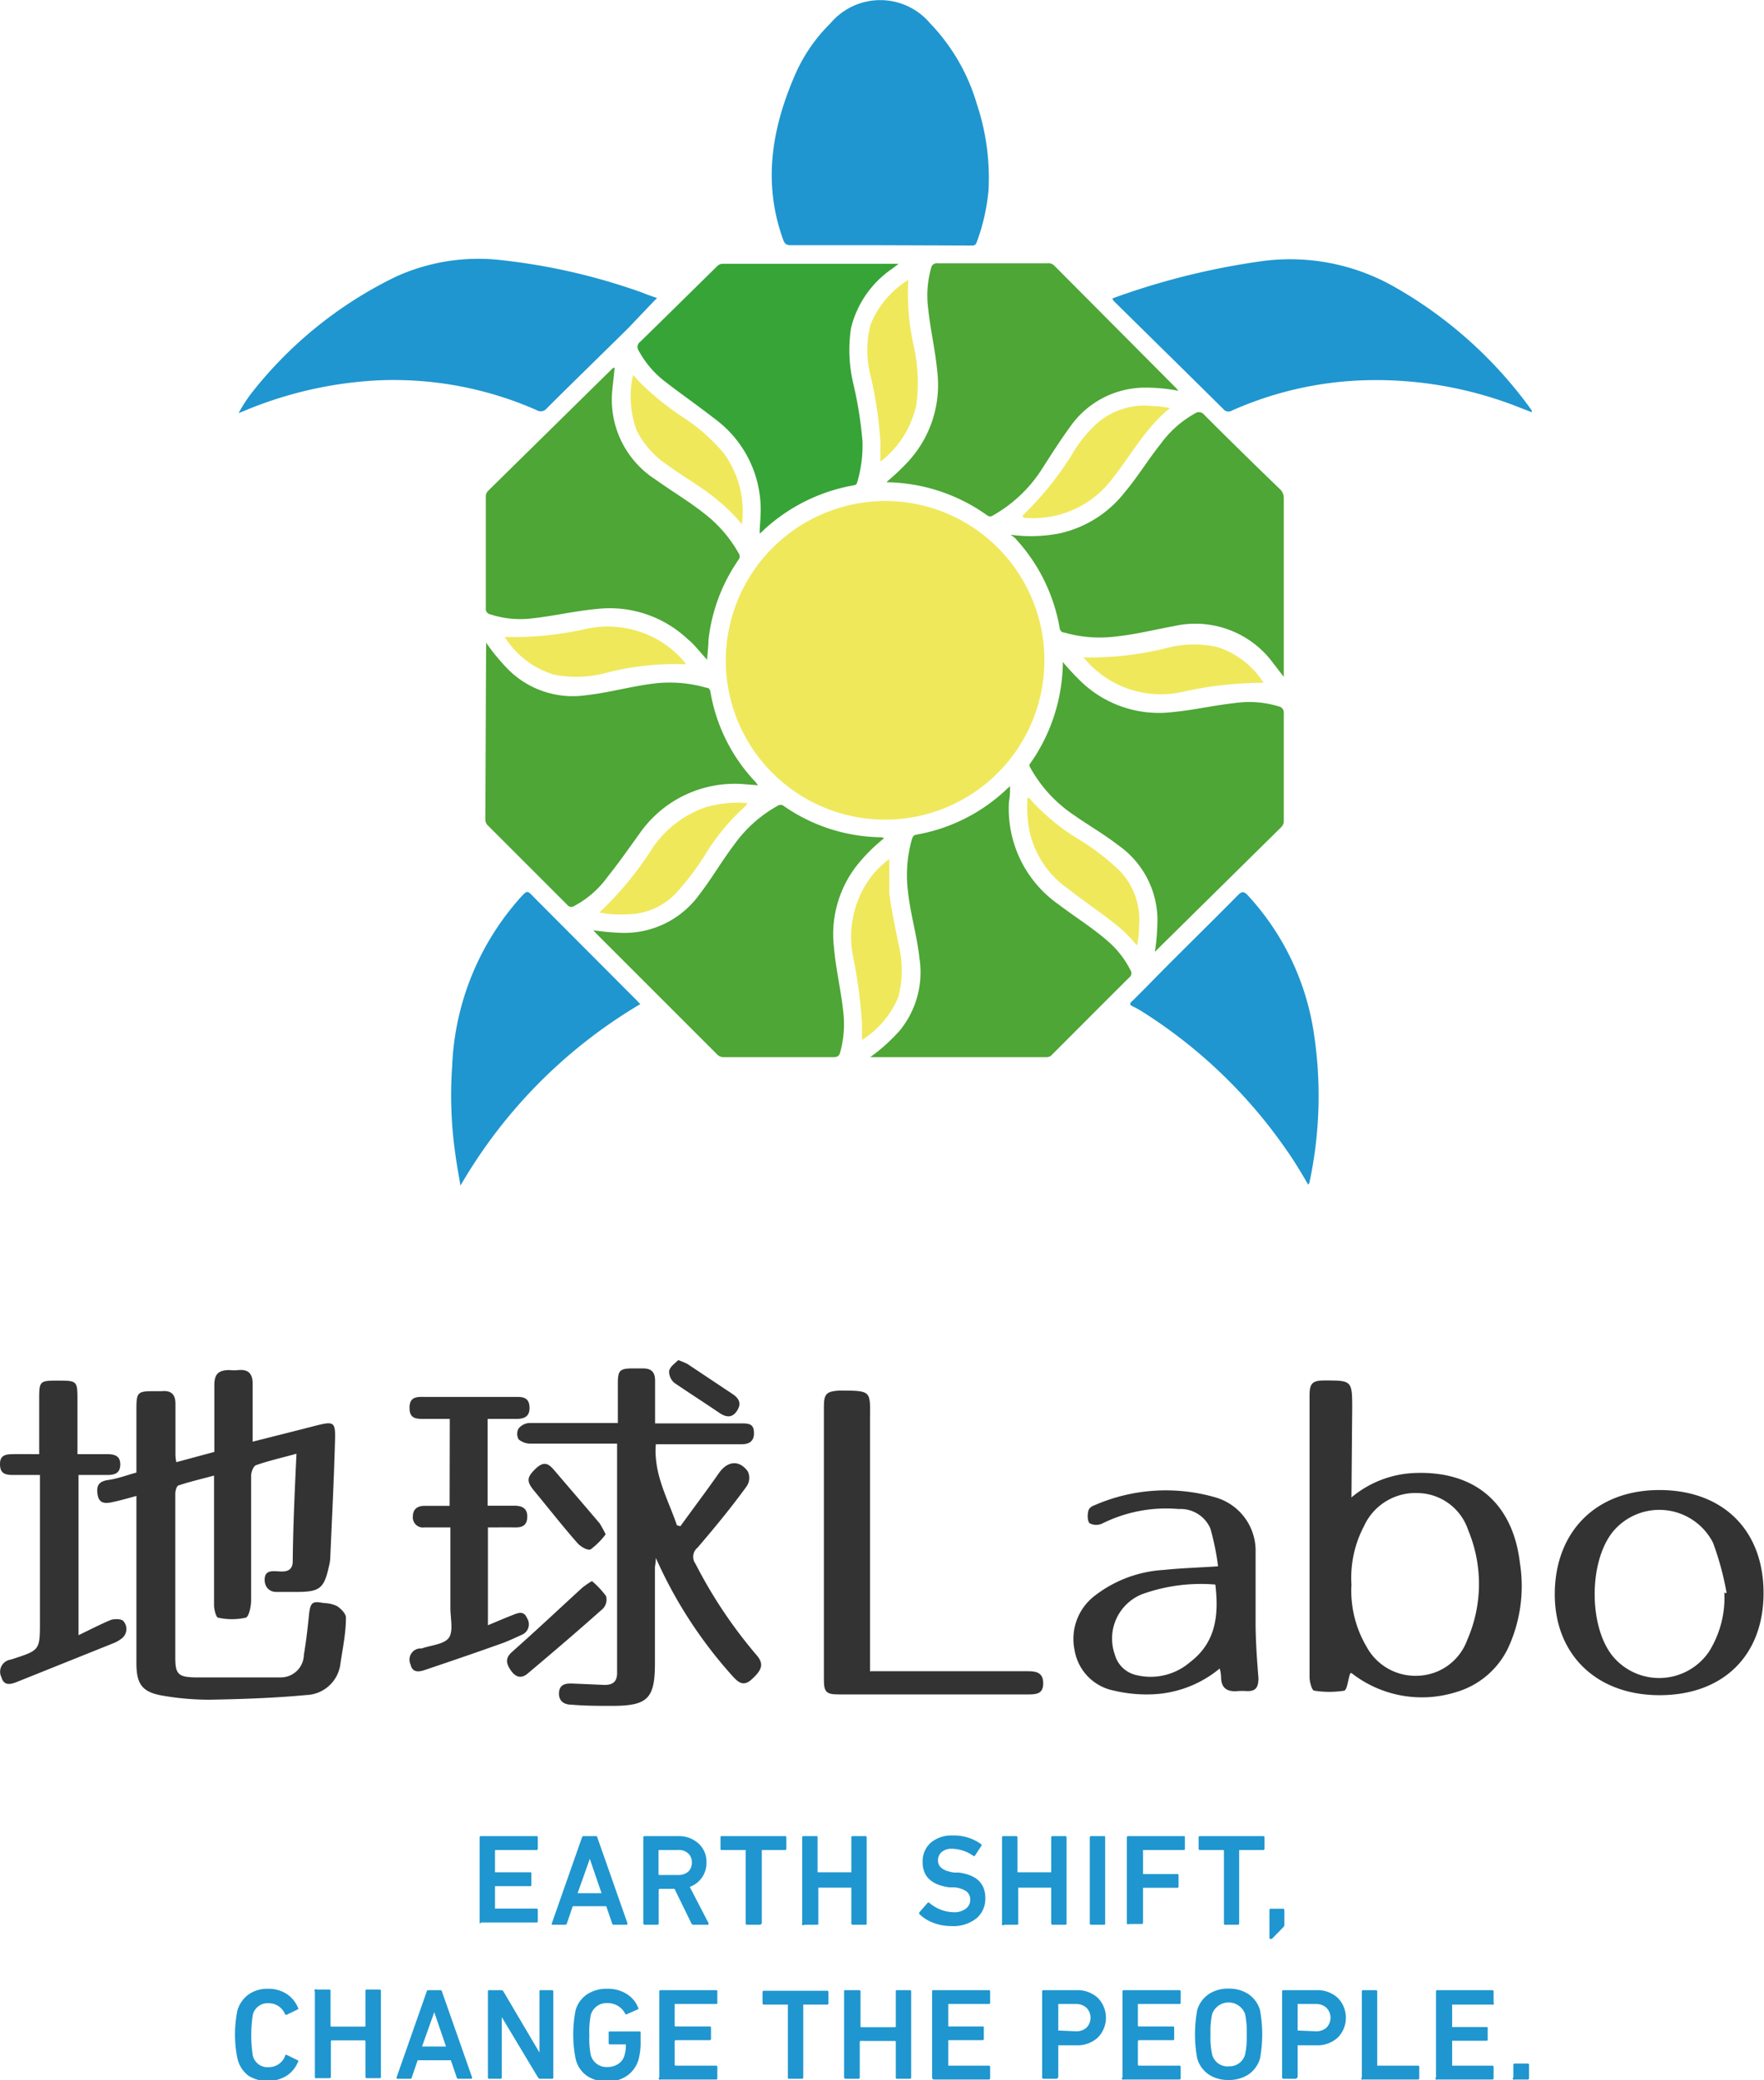 <svg xmlns="http://www.w3.org/2000/svg" viewBox="0 0 117.03 138.01"><defs><style>.cls-1{fill:#efe85b;}.cls-2{fill:#1f96cf;}.cls-3{fill:#4da635;}.cls-4{fill:#37a438;}.cls-5{fill:#333;}</style></defs><title>アセット 1</title><g id="&#x30EC;&#x30A4;&#x30E4;&#x30FC;_2" data-name="&#x30EC;&#x30A4;&#x30E4;&#x30FC; 2"><g id="&#x30EC;&#x30A4;&#x30E4;&#x30FC;_1-2" data-name="&#x30EC;&#x30A4;&#x30E4;&#x30FC; 1"><path class="cls-1" d="M58.75,33.24a10.57,10.57,0,1,1-10.6,10.47A10.61,10.61,0,0,1,58.75,33.24Z"></path><path class="cls-2" d="M58.4,16.27H52.46c-.29,0-.4-.09-.5-.36-1.37-3.78-.76-7.41.81-11A10.89,10.89,0,0,1,55.1,1.54a4.32,4.32,0,0,1,6.6,0,13,13,0,0,1,3.11,5.37,15.46,15.46,0,0,1,.77,5.73,13.29,13.29,0,0,1-.79,3.45c-.08.23-.25.2-.42.2Z"></path><path class="cls-3" d="M40.78,24.39c-.05.5-.11,1-.15,1.42a6.29,6.29,0,0,0,2.85,6c1.06.76,2.19,1.43,3.22,2.24A8.72,8.72,0,0,1,49,36.7a.35.35,0,0,1,0,.43,11.61,11.61,0,0,0-2,5.35c0,.41-.06.82-.09,1.29-.45-.48-.83-1-1.28-1.36a7.54,7.54,0,0,0-6.09-2c-1.43.13-2.83.47-4.26.62a6.42,6.42,0,0,1-2.75-.27.36.36,0,0,1-.3-.4q0-3.68,0-7.37a.54.54,0,0,1,.16-.43l8.27-8.14Z"></path><path class="cls-3" d="M67.05,35.48a10,10,0,0,0,3.24-.09,7.57,7.57,0,0,0,4.37-2.78c.84-1,1.53-2.15,2.36-3.18a7,7,0,0,1,2.26-2,.44.44,0,0,1,.61.09c1.65,1.65,3.31,3.28,5,4.91a.8.8,0,0,1,.28.65q0,5.72,0,11.41v.42l-.7-.91a6.41,6.41,0,0,0-6.63-2.45c-1.27.23-2.53.55-3.82.68a8.48,8.48,0,0,1-3.4-.26c-.17,0-.29-.11-.32-.31a11.63,11.63,0,0,0-3-6Z"></path><path class="cls-3" d="M76.62,63.15A14.84,14.84,0,0,0,76.79,61a6.08,6.08,0,0,0-2.6-4.92c-.94-.73-2-1.34-2.94-2a9.07,9.07,0,0,1-2.87-3.1c-.07-.13-.14-.22,0-.37a11.83,11.83,0,0,0,2.13-6.5s0-.09,0-.19a17.82,17.82,0,0,0,1.24,1.33,7.46,7.46,0,0,0,6,2c1.42-.13,2.81-.46,4.22-.61a6.64,6.64,0,0,1,2.87.23.41.41,0,0,1,.33.45q0,3.54,0,7.1a.58.58,0,0,1-.18.47L76.77,63A1.24,1.24,0,0,1,76.62,63.15Z"></path><path class="cls-3" d="M32.25,42.64a13.71,13.71,0,0,0,1.43,1.74,6.06,6.06,0,0,0,5.17,1.75c1.5-.16,3-.59,4.46-.77a8.7,8.7,0,0,1,3.55.27c.15,0,.24.09.27.26a11.45,11.45,0,0,0,3,6l.16.21-.78-.06a7.69,7.69,0,0,0-7.07,3.25c-.72,1-1.42,2-2.15,2.91a6.43,6.43,0,0,1-2.18,1.9.34.34,0,0,1-.48-.07l-5.24-5.24a.55.55,0,0,1-.19-.42Z"></path><path class="cls-3" d="M78.19,25.93a11.3,11.3,0,0,0-2.4-.21A6.07,6.07,0,0,0,71,28.31c-.73,1-1.35,2-2,3a9.23,9.23,0,0,1-3.11,2.88.32.32,0,0,1-.4,0A11.73,11.73,0,0,0,59,32l-.15,0s0,0,0-.05a15.73,15.73,0,0,0,1.33-1.25,7.5,7.5,0,0,0,2-6.06c-.13-1.43-.47-2.83-.61-4.25a6.65,6.65,0,0,1,.2-2.59.38.38,0,0,1,.44-.33h7.29a.52.52,0,0,1,.44.15L78,25.72Z"></path><path class="cls-3" d="M57.73,70.14a11.75,11.75,0,0,0,2-1.81A6.11,6.11,0,0,0,61,63.58c-.16-1.49-.6-2.93-.76-4.42a8.71,8.71,0,0,1,.26-3.48c.05-.15.09-.26.28-.3a11.61,11.61,0,0,0,6.07-3.08l.16-.14c0,.37,0,.66-.07,1A7.74,7.74,0,0,0,70.22,60c1.1.84,2.29,1.57,3.33,2.49A6.29,6.29,0,0,1,75,64.37a.35.35,0,0,1-.09.49c-1.7,1.69-3.4,3.4-5.1,5.1a.49.49,0,0,1-.36.18Z"></path><path class="cls-4" d="M50.4,35.39c0-.42.05-.84.06-1.26a7.47,7.47,0,0,0-3.05-6.35c-1.06-.83-2.16-1.59-3.23-2.42a6.42,6.42,0,0,1-1.81-2.1.42.42,0,0,1,.1-.58c1.7-1.66,3.39-3.33,5.09-5a.52.52,0,0,1,.39-.18H59.47l.15,0-.46.35a6.66,6.66,0,0,0-2.7,3.92,9.7,9.7,0,0,0,.15,3.68,26.1,26.1,0,0,1,.61,3.83A8.62,8.62,0,0,1,56.87,32a.25.25,0,0,1-.24.2,11.79,11.79,0,0,0-6.18,3.17S50.42,35.4,50.4,35.39Z"></path><path class="cls-3" d="M58.66,55.61a11.59,11.59,0,0,0-1.79,1.78,7.41,7.41,0,0,0-1.54,5.48c.12,1.42.46,2.81.61,4.22a7,7,0,0,1-.2,2.73c-.07.25-.19.32-.45.32-2.42,0-4.83,0-7.25,0a.6.6,0,0,1-.47-.19l-8-8-.21-.23a16.83,16.83,0,0,0,1.79.17,6.13,6.13,0,0,0,5.27-2.57c.82-1.06,1.48-2.22,2.29-3.28a8.73,8.73,0,0,1,2.87-2.57.34.34,0,0,1,.41,0,11.53,11.53,0,0,0,6.47,2.08Z"></path><path class="cls-2" d="M73.8,19.8a48.16,48.16,0,0,1,10.12-2.5,14,14,0,0,1,8.62,1.75,28.54,28.54,0,0,1,8.9,7.93l.18.25s0,.05,0,.12l-1.13-.44a25.81,25.81,0,0,0-10.25-1.67,23.38,23.38,0,0,0-8.51,2,.44.44,0,0,1-.58-.11c-2.42-2.4-4.86-4.79-7.29-7.19Z"></path><path class="cls-2" d="M43.59,19.77c-.65.67-1.27,1.33-1.91,2-1.8,1.78-3.62,3.54-5.41,5.33a.51.51,0,0,1-.67.11A23.52,23.52,0,0,0,25,25.24a26.37,26.37,0,0,0-8.75,2l-.42.17A9.46,9.46,0,0,1,16.75,26a27.26,27.26,0,0,1,9.51-7.64,13.21,13.21,0,0,1,6.62-1.14,40.85,40.85,0,0,1,9.69,2.18C42.91,19.54,43.25,19.66,43.59,19.77Z"></path><path class="cls-2" d="M30.55,78.66c-.13-.75-.25-1.41-.34-2.08A27.47,27.47,0,0,1,30,70.71a17.82,17.82,0,0,1,4.52-11.15c.46-.5.45-.51.93,0l6.8,6.82c.08.08.15.17.23.24A33.47,33.47,0,0,0,30.55,78.66Z"></path><path class="cls-2" d="M86.79,78.6c-.46-.79-.92-1.57-1.44-2.3a33.12,33.12,0,0,0-9.55-9.17,6.61,6.61,0,0,0-.63-.35c-.21-.1-.26-.18-.06-.36s.57-.57.86-.85c2-2.06,4.12-4.11,6.16-6.18.26-.26.39-.26.64,0a17.19,17.19,0,0,1,4.34,8.81,27.5,27.5,0,0,1-.24,10.27S86.84,78.54,86.79,78.6Z"></path><path class="cls-1" d="M33.48,42.26a21.75,21.75,0,0,0,5.38-.53,6.73,6.73,0,0,1,5.38,1.1,6.58,6.58,0,0,1,1.29,1.24c-.05,0-.08,0-.11,0a18.32,18.32,0,0,0-5.16.56,7.61,7.61,0,0,1-3.55.12A5.9,5.9,0,0,1,33.48,42.26Z"></path><path class="cls-1" d="M49.22,34.79a10.58,10.58,0,0,0-1.57-1.57c-1-.86-2.24-1.54-3.33-2.34a6,6,0,0,1-2.09-2.34A6.56,6.56,0,0,1,42,24.88l.49.53a18.59,18.59,0,0,0,2.91,2.33A12.09,12.09,0,0,1,48,30.05,6.53,6.53,0,0,1,49.22,34.79Z"></path><path class="cls-1" d="M59,57c0,.78,0,1.5,0,2.23.13,1.14.39,2.25.6,3.37a7,7,0,0,1,0,3.54A6.16,6.16,0,0,1,57.19,69c0-.39,0-.72,0-1.06a33.78,33.78,0,0,0-.57-4.36,6.63,6.63,0,0,1,1.19-5.43A5.77,5.77,0,0,1,59,57Z"></path><path class="cls-1" d="M60.26,18.57A15.93,15.93,0,0,0,60.63,23a11.15,11.15,0,0,1,.17,3.82,6.47,6.47,0,0,1-2.39,3.81c0-.45,0-.87,0-1.28a26.09,26.09,0,0,0-.65-4.4,6.76,6.76,0,0,1,0-3.43A6.24,6.24,0,0,1,60.26,18.57Z"></path><path class="cls-1" d="M39.77,60.54a22.41,22.41,0,0,0,3.51-4.26,7,7,0,0,1,3.56-2.73,7.83,7.83,0,0,1,2.72-.27c0,.12-.05.15-.1.2a14.7,14.7,0,0,0-2.54,3,17.43,17.43,0,0,1-2.1,2.81,4.49,4.49,0,0,1-3.21,1.37A6.94,6.94,0,0,1,39.77,60.54Z"></path><path class="cls-1" d="M77.62,27.08c-1.63,1.31-2.57,3.1-3.8,4.65a6.55,6.55,0,0,1-5.76,2.63c-.07,0-.15,0-.2-.08a.36.36,0,0,1,0-.09,21,21,0,0,0,3.49-4.42,8.84,8.84,0,0,1,1.33-1.59,4.75,4.75,0,0,1,3.75-1.24A6.3,6.3,0,0,1,77.62,27.08Z"></path><path class="cls-1" d="M83.83,45.3a24.67,24.67,0,0,0-5.36.6,6.59,6.59,0,0,1-6.34-2l-.24-.28s0-.06.06,0a21.37,21.37,0,0,0,5.52-.64,7,7,0,0,1,3.29-.05A5.68,5.68,0,0,1,83.83,45.3Z"></path><path class="cls-1" d="M75.43,62.73a9.44,9.44,0,0,0-1.5-1.47c-1-.78-2.1-1.53-3.12-2.33a6.25,6.25,0,0,1-2.55-4,8.74,8.74,0,0,1-.09-2c.16,0,.19.11.25.18a14.57,14.57,0,0,0,2.89,2.42,15.76,15.76,0,0,1,3.06,2.33,4.71,4.71,0,0,1,1.2,3.57A6,6,0,0,1,75.43,62.73Z"></path><path class="cls-5" d="M19.67,96.45c-1,.28-1.87.47-2.68.76-.18.06-.33.46-.33.7,0,2.76,0,5.52,0,8.27,0,.41-.15,1.1-.36,1.15a4.3,4.3,0,0,1-1.82,0c-.14,0-.28-.54-.28-.83,0-2.54,0-5.07,0-7.6v-1c-.84.23-1.6.4-2.34.65-.13,0-.23.36-.23.55,0,3.62,0,7.25,0,10.88,0,1.08.19,1.29,1.31,1.31,1.88,0,3.77,0,5.65,0a1.53,1.53,0,0,0,1.57-1.5c.15-.88.25-1.76.34-2.65s.26-.91,1-.78a2.09,2.09,0,0,1,.86.2c.27.18.61.52.59.78,0,1-.21,2-.36,3a2.36,2.36,0,0,1-2.26,2.12c-2.12.2-4.25.27-6.38.31a18.13,18.13,0,0,1-3.11-.26c-1.4-.23-1.79-.75-1.79-2.17q0-5.11,0-10.21v-.88c-.54.15-1,.28-1.45.38s-1,.24-1.12-.44.13-.92.72-1,1.19-.31,1.85-.49V93.49c0-1.12.08-1.19,1.17-1.19.18,0,.35,0,.52,0,.64-.06.91.24.9.87,0,1.07,0,2.13,0,3.2,0,.19,0,.39.06.64l2.52-.68c0-1.5,0-3,0-4.43,0-.72.26-1,1-1a3,3,0,0,0,.6,0c.67-.06.95.26.94.92,0,1.24,0,2.47,0,3.83,1.39-.35,2.67-.67,3.95-1,1.52-.39,1.56-.39,1.51,1.14-.07,2.53-.2,5-.31,7.58a2.34,2.34,0,0,1-.08.52c-.33,1.51-.61,1.73-2.17,1.73-.45,0-.89,0-1.34,0s-.79-.34-.76-.87.43-.52.81-.5,1,.11,1.05-.59C19.44,101.32,19.55,99,19.67,96.45Z"></path><path class="cls-5" d="M89.66,99.35a6.94,6.94,0,0,1,4.18-1.62c4-.16,6.54,2,7,6a9.77,9.77,0,0,1-.81,5.66,5.55,5.55,0,0,1-3.44,2.88A7.57,7.57,0,0,1,89.66,111s-.09,0-.1.08c-.13.38-.18,1-.37,1.09a6.35,6.35,0,0,1-2,0c-.15,0-.31-.58-.31-.89,0-3.77,0-7.54,0-11.32q0-3.68,0-7.37c0-.81.19-1,1-1,1.78,0,1.83,0,1.83,1.79Zm0,5.78a7.3,7.3,0,0,0,1,4.12,3.68,3.68,0,0,0,3.44,1.93,3.6,3.6,0,0,0,3.24-2.37,9.26,9.26,0,0,0,.06-7.3,3.58,3.58,0,0,0-3.33-2.45,3.75,3.75,0,0,0-3.58,2.2A7.33,7.33,0,0,0,89.66,105.13Z"></path><path class="cls-5" d="M40.94,95.78c-2,0-3.87,0-5.75,0a1.2,1.2,0,0,1-.78-.28.73.73,0,0,1,0-.73,1,1,0,0,1,.73-.36c1.54,0,3.08,0,4.62,0h1.23c0-.9,0-1.76,0-2.62s.12-1,1-1c.22,0,.44,0,.67,0,.58,0,.8.27.8.82,0,.91,0,1.82,0,2.83h4.13c.57,0,1.14,0,1.71,0s.72.18.72.67-.3.7-.76.71H44l-.49,0c-.16,2,.81,3.64,1.4,5.38l.23.06c.85-1.18,1.73-2.34,2.56-3.53.56-.8,1.34-.89,1.91-.11a1,1,0,0,1-.08,1c-1,1.38-2.12,2.74-3.25,4.06a.78.78,0,0,0-.14,1.07,31.26,31.26,0,0,0,4,6c.55.61.47,1-.28,1.68-.57.52-.93.14-1.3-.27a29.73,29.73,0,0,1-5.05-7.8c0,.33-.06.5-.06.67,0,2.11,0,4.22,0,6.33,0,2.33-.48,2.81-2.79,2.82-.91,0-1.83,0-2.75-.08-.52,0-.87-.27-.82-.83s.5-.59.94-.57l2.08.09c.57,0,.83-.24.83-.79,0-.25,0-.5,0-.75V95.78Z"></path><path class="cls-5" d="M57.77,110.88H68.21c.57,0,1,.11,1,.8s-.42.74-1,.74H55.66c-.85,0-1-.15-1-1q0-9,0-18.1c0-.86.19-1,1-1.06,2.22,0,2.07,0,2.06,2v16.64Z"></path><path class="cls-5" d="M80.92,110.7a7.46,7.46,0,0,1-4.41,1.71,9.39,9.39,0,0,1-2.64-.25,3.28,3.28,0,0,1-2.58-2.69,3.6,3.6,0,0,1,1.33-3.59,8.25,8.25,0,0,1,4.59-1.72c1.13-.12,2.27-.15,3.6-.24a16.65,16.65,0,0,0-.51-2.51,2.15,2.15,0,0,0-2.09-1.29,9.52,9.52,0,0,0-5.06.95.94.94,0,0,1-.85,0c-.16-.13-.16-.55-.1-.81s.29-.34.48-.42a11.83,11.83,0,0,1,7.93-.5A3.68,3.68,0,0,1,83.3,103c0,1.54,0,3.08,0,4.61,0,1.24.09,2.48.19,3.72,0,.61-.16.89-.78.87a4,4,0,0,0-.6,0c-.69.06-1.1-.19-1.1-.94A2.44,2.44,0,0,0,80.92,110.7Zm-.29-5.57a11.53,11.53,0,0,0-4.86.64,3.17,3.17,0,0,0-1.81,4,1.91,1.91,0,0,0,1.44,1.37,4,4,0,0,0,3.55-.86C80.64,109,80.88,107.21,80.63,105.13Z"></path><path class="cls-5" d="M117,105.69c0,4.15-2.68,6.78-6.9,6.78s-7-2.74-6.95-6.8,2.73-6.8,6.92-6.81S117,101.48,117,105.69Zm-2.63,0,.18,0a19.45,19.45,0,0,0-.9-3.33,4,4,0,0,0-6.65-.73c-1.61,2-1.6,6.31,0,8.26a4,4,0,0,0,6.39-.32A6.78,6.78,0,0,0,114.4,105.64Z"></path><path class="cls-5" d="M2.63,97.86c-.65,0-1.21,0-1.78,0S0,97.72,0,97.13s.39-.64.81-.65,1.13,0,1.79,0V92.77c0-1.12.05-1.17,1.18-1.17,1.36,0,1.36,0,1.36,1.36v3.52c.71,0,1.35,0,2,0,.45,0,.85.11.84.7s-.41.68-.87.68c-.62,0-1.23,0-1.9,0v10.63c.73-.35,1.4-.7,2.11-1,.26-.1.75-.09.87.07a.79.79,0,0,1-.16,1.18,2,2,0,0,1-.45.26l-6.48,2.6c-.43.17-.85.24-1-.31a.81.81,0,0,1,.56-1.17,1.66,1.66,0,0,0,.21-.06c1.78-.58,1.78-.58,1.78-2.49V97.86Z"></path><path class="cls-5" d="M29.84,94.14c-.64,0-1.22,0-1.79,0s-.88-.1-.88-.74.36-.73.87-.72c2.09,0,4.17,0,6.26,0,.49,0,.81.11.83.69s-.31.75-.78.77c-.64,0-1.28,0-2,0V99.9h1.77c.52,0,.88.17.86.76s-.38.69-.86.68-1.13,0-1.75,0v6.49c.58-.24,1.11-.47,1.65-.68.35-.14.73-.3.94.2a.75.75,0,0,1-.36,1.12c-.52.24-1,.47-1.58.66-1.59.57-3.18,1.11-4.78,1.65-.42.15-.87.23-1-.34a.75.75,0,0,1,.59-1.07l.15,0c.62-.22,1.49-.27,1.8-.71s.1-1.29.1-2c0-1.74,0-3.47,0-5.32-.61,0-1.17,0-1.73,0a.67.67,0,0,1-.76-.72c0-.48.29-.71.76-.71h1.68Z"></path><path class="cls-5" d="M39.27,104.9a5.56,5.56,0,0,1,.94,1,.88.88,0,0,1-.21.83c-1.64,1.46-3.31,2.89-5,4.31-.43.36-.81.23-1.12-.23s-.37-.8.1-1.22c1.57-1.39,3.1-2.83,4.65-4.25A5.67,5.67,0,0,1,39.27,104.9Z"></path><path class="cls-5" d="M40.18,101.8a4.94,4.94,0,0,1-1,1c-.19.09-.67-.19-.87-.42-1-1.14-1.93-2.33-2.89-3.49-.5-.61-.47-.88.11-1.44s.89-.32,1.26.12c1,1.17,2,2.33,3,3.51A7.27,7.27,0,0,1,40.18,101.8Z"></path><path class="cls-5" d="M45,90.24a6.17,6.17,0,0,1,.6.25l3,2c.44.29.61.64.29,1.12s-.71.43-1.15.14c-1-.68-2-1.32-3-2a1,1,0,0,1-.35-.77C44.43,90.69,44.76,90.47,45,90.24Z"></path><path class="cls-2" d="M31.82,127.61v-5.7a.08.08,0,0,1,.09-.09h3.68a.08.08,0,0,1,.09.09v.74a.08.08,0,0,1-.09.09H32.9s-.06,0-.06.05v1.43s0,0,.06,0h2.27c.06,0,.08,0,.08.09v.74c0,.06,0,.09-.08.09H32.9s-.06,0-.06,0v1.49s0,0,.06,0h2.69a.08.08,0,0,1,.09.09v.74a.08.08,0,0,1-.09.09H31.91A.08.08,0,0,1,31.82,127.61Z"></path><path class="cls-2" d="M36.61,127.61l2-5.7a.11.11,0,0,1,.11-.09h.8c.06,0,.09,0,.11.09l2,5.7q0,.09-.06.09h-.85a.1.1,0,0,1-.11-.09l-.39-1.14H38l-.39,1.14a.11.11,0,0,1-.11.09h-.84Q36.58,127.7,36.61,127.61Zm1.71-2h1.59l-.78-2.28h0Z"></path><path class="cls-2" d="M47,127.7H46a.14.14,0,0,1-.13-.09l-1.12-2.29h-1a0,0,0,0,0-.05.05v2.24a.08.08,0,0,1-.09.09h-.84a.08.08,0,0,1-.09-.09v-5.7a.08.08,0,0,1,.09-.09H45a1.92,1.92,0,0,1,1.34.49,1.63,1.63,0,0,1,.53,1.27,1.68,1.68,0,0,1-1.11,1.61L47,127.58a.08.08,0,0,1,0,.08A.1.1,0,0,1,47,127.7Zm-2-3.3a1,1,0,0,0,.66-.22.81.81,0,0,0,.24-.6.79.79,0,0,0-.24-.61.92.92,0,0,0-.66-.23H43.74s-.05,0-.05.05v1.56s0,.05.05.05Z"></path><path class="cls-2" d="M50.41,127.7h-.85a.08.08,0,0,1-.09-.09v-4.82s0-.05,0-.05H47.88c-.05,0-.08,0-.08-.09v-.74c0-.06,0-.09.08-.09h4.2a.08.08,0,0,1,.09.09v.74a.08.08,0,0,1-.09.09H50.54s0,0,0,.05v4.82C50.49,127.67,50.46,127.7,50.41,127.7Z"></path><path class="cls-2" d="M53.22,127.61v-5.7a.08.08,0,0,1,.09-.09h.85c.05,0,.08,0,.08.09v2.31s0,0,0,0h2.24s0,0,0,0v-2.31a.08.08,0,0,1,.09-.09h.85s.08,0,.08.09v5.7c0,.06,0,.09-.08.09h-.85a.08.08,0,0,1-.09-.09v-2.37s0,0,0,0H54.29a0,0,0,0,0,0,0v2.37c0,.06,0,.09-.08.09h-.85A.08.08,0,0,1,53.22,127.61Z"></path><path class="cls-2" d="M63.13,127.79a3.42,3.42,0,0,1-1.22-.22A2.76,2.76,0,0,1,61,127a.1.1,0,0,1,0-.13l.54-.62s.08-.05.12,0a2.55,2.55,0,0,0,1.6.62,1.24,1.24,0,0,0,.81-.23.73.73,0,0,0,.3-.61.68.68,0,0,0-.25-.54,1.67,1.67,0,0,0-.83-.27l-.31,0c-1.18-.16-1.77-.72-1.77-1.67a1.64,1.64,0,0,1,.54-1.29,2.1,2.1,0,0,1,1.45-.48,3.07,3.07,0,0,1,1.9.58.09.09,0,0,1,0,.12l-.42.64a.08.08,0,0,1-.12,0,2.54,2.54,0,0,0-1.41-.46,1,1,0,0,0-.68.22.72.72,0,0,0-.24.57c0,.42.36.69,1.08.79l.31,0c1.17.16,1.75.72,1.75,1.7a1.69,1.69,0,0,1-.57,1.32A2.44,2.44,0,0,1,63.13,127.79Z"></path><path class="cls-2" d="M66.48,127.61v-5.7a.08.08,0,0,1,.09-.09h.85s.08,0,.08.09v2.31s0,0,0,0h2.24s0,0,0,0v-2.31a.08.08,0,0,1,.09-.09h.85s.08,0,.08.09v5.7c0,.06,0,.09-.08.09h-.85a.08.08,0,0,1-.09-.09v-2.37s0,0,0,0H67.55a0,0,0,0,0,0,0v2.37c0,.06,0,.09-.08.09h-.85A.08.08,0,0,1,66.48,127.61Z"></path><path class="cls-2" d="M72.3,127.61v-5.7a.08.08,0,0,1,.09-.09h.85c.05,0,.08,0,.08.09v5.7c0,.06,0,.09-.08.09h-.85A.08.08,0,0,1,72.3,127.61Z"></path><path class="cls-2" d="M74.76,127.61v-5.7a.08.08,0,0,1,.09-.09h3.68c.06,0,.08,0,.08.09v.74c0,.06,0,.09-.08.09h-2.7s0,0,0,.05v1.49s0,.06,0,.06H78.1c.06,0,.09,0,.09.08v.74a.08.08,0,0,1-.09.09H75.83a0,0,0,0,0,0,0v2.31a.08.08,0,0,1-.09.09h-.84A.08.08,0,0,1,74.76,127.61Z"></path><path class="cls-2" d="M82.13,127.7h-.85c-.06,0-.08,0-.08-.09v-4.82s0-.05-.06-.05H79.61a.08.08,0,0,1-.09-.09v-.74a.08.08,0,0,1,.09-.09H83.8a.08.08,0,0,1,.09.09v.74a.08.08,0,0,1-.09.09H82.27s-.06,0-.06.05v4.82C82.21,127.67,82.19,127.7,82.13,127.7Z"></path><path class="cls-2" d="M84.22,128.57v-1.84a.08.08,0,0,1,.09-.09h.81a.08.08,0,0,1,.09.09v.94a.24.24,0,0,1-.06.18l-.72.74a.17.17,0,0,1-.12.06C84.25,128.65,84.22,128.63,84.22,128.57Z"></path><path class="cls-2" d="M15.75,136.57a8,8,0,0,1,0-3.18,2,2,0,0,1,.75-1.07,2.15,2.15,0,0,1,1.28-.37,2.2,2.2,0,0,1,1.22.33,2,2,0,0,1,.77.93.07.07,0,0,1,0,.1l-.74.36s-.09,0-.11,0a1.15,1.15,0,0,0-1.1-.76,1,1,0,0,0-1.05.78,9,9,0,0,0,0,2.68,1,1,0,0,0,1.05.78,1.15,1.15,0,0,0,1.1-.76c0-.06.06-.08.11-.05l.74.36a.07.07,0,0,1,0,.1,2,2,0,0,1-.77.93,2.44,2.44,0,0,1-2.5,0A2,2,0,0,1,15.75,136.57Z"></path><path class="cls-2" d="M20.89,137.83v-5.7A.08.08,0,0,1,21,132h.84a.08.08,0,0,1,.09.09v2.31s0,.06.05.06H24.2s.05,0,.05-.06v-2.31a.08.08,0,0,1,.09-.09h.84a.08.08,0,0,1,.09.09v5.7a.08.08,0,0,1-.09.09h-.84a.08.08,0,0,1-.09-.09v-2.37a0,0,0,0,0-.05-.05H22a0,0,0,0,0-.05.05v2.37a.08.08,0,0,1-.09.09H21A.08.08,0,0,1,20.89,137.83Z"></path><path class="cls-2" d="M26.31,137.83l2-5.7a.1.1,0,0,1,.11-.09h.79a.1.1,0,0,1,.11.09l2,5.7q0,.09-.06.09h-.85a.11.11,0,0,1-.11-.09l-.39-1.14H27.71l-.39,1.14a.1.1,0,0,1-.11.09h-.84Q26.3,137.92,26.31,137.83ZM28,135.78h1.59l-.78-2.28h0Z"></path><path class="cls-2" d="M32.37,137.83v-5.7a.08.08,0,0,1,.09-.09h.79a.16.16,0,0,1,.15.09l2.39,4.05h0v-4.05c0-.06,0-.09.08-.09h.76s.08,0,.08.09v5.7c0,.06,0,.09-.08.09h-.79a.18.18,0,0,1-.15-.09l-2.4-4h0v4a.08.08,0,0,1-.09.09h-.75A.08.08,0,0,1,32.37,137.83Z"></path><path class="cls-2" d="M38.19,136.6a8.28,8.28,0,0,1,0-3.24,1.89,1.89,0,0,1,.77-1.05,2.34,2.34,0,0,1,1.33-.36,2.29,2.29,0,0,1,1.31.36,1.81,1.81,0,0,1,.73.88.08.08,0,0,1,0,.12l-.73.32a.08.08,0,0,1-.11,0,1.29,1.29,0,0,0-1.18-.73,1.08,1.08,0,0,0-1.11.77,5.54,5.54,0,0,0-.1,1.35,5.48,5.48,0,0,0,.1,1.35,1.08,1.08,0,0,0,1.11.77,1.27,1.27,0,0,0,.7-.2,1,1,0,0,0,.41-.54,2.25,2.25,0,0,0,.1-.76,0,0,0,0,0-.05,0h-1a.08.08,0,0,1-.09-.09v-.69c0-.05,0-.08.09-.08h1.94c.06,0,.09,0,.09.08v.51a4.5,4.5,0,0,1-.14,1.29,2,2,0,0,1-.76,1.06,2.22,2.22,0,0,1-1.31.38,2.34,2.34,0,0,1-1.33-.36A1.89,1.89,0,0,1,38.19,136.6Z"></path><path class="cls-2" d="M43.74,137.83v-5.7a.08.08,0,0,1,.09-.09h3.68c.05,0,.08,0,.08.09v.74c0,.06,0,.09-.08.09h-2.7a0,0,0,0,0-.05,0v1.43s0,.06.05.06h2.27c.06,0,.09,0,.09.08v.75s0,.08-.09.08H44.81a0,0,0,0,0-.05.05V137a0,0,0,0,0,.05.05h2.7c.05,0,.08,0,.08.09v.74c0,.06,0,.09-.08.09H43.83A.08.08,0,0,1,43.74,137.83Z"></path><path class="cls-2" d="M53.2,137.92h-.85c-.05,0-.08,0-.08-.09V133s0,0-.06,0H50.68a.08.08,0,0,1-.09-.09v-.74a.08.08,0,0,1,.09-.09h4.19a.08.08,0,0,1,.09.09v.74a.08.08,0,0,1-.09.09H53.34s-.05,0-.05,0v4.82A.08.08,0,0,1,53.2,137.92Z"></path><path class="cls-2" d="M56,137.83v-5.7c0-.06,0-.09.08-.09H57a.08.08,0,0,1,.09.09v2.31s0,.06.05.06h2.23a.05.05,0,0,0,.06-.06v-2.31c0-.06,0-.09.08-.09h.85a.08.08,0,0,1,.09.09v5.7a.08.08,0,0,1-.09.09h-.85c-.05,0-.08,0-.08-.09v-2.37s0-.05-.06-.05H57.09s-.05,0-.05.05v2.37a.08.08,0,0,1-.09.09H56.1C56.05,137.92,56,137.89,56,137.83Z"></path><path class="cls-2" d="M61.84,137.83v-5.7c0-.06,0-.09.08-.09H65.6a.08.08,0,0,1,.09.09v.74a.08.08,0,0,1-.09.09H62.91s0,0,0,0v1.43s0,.06,0,.06h2.27c.06,0,.09,0,.09.08v.75s0,.08-.09.08H62.91s0,0,0,.05V137s0,.05,0,.05H65.6a.08.08,0,0,1,.09.09v.74a.08.08,0,0,1-.09.09H61.92C61.86,137.92,61.84,137.89,61.84,137.83Z"></path><path class="cls-2" d="M70.08,137.92h-.85a.08.08,0,0,1-.09-.09v-5.7a.08.08,0,0,1,.09-.09h2.2a2,2,0,0,1,1.4.51,1.88,1.88,0,0,1,0,2.64,2,2,0,0,1-1.4.51H70.21s0,0,0,.05v2.08C70.16,137.89,70.13,137.92,70.08,137.92Zm1.29-3.15a1,1,0,0,0,.71-.24.94.94,0,0,0,0-1.32,1,1,0,0,0-.71-.25H70.21a0,0,0,0,0,0,0v1.71s0,.05,0,.05Z"></path><path class="cls-2" d="M74.47,137.83v-5.7a.08.08,0,0,1,.09-.09h3.68a.08.08,0,0,1,.09.09v.74a.08.08,0,0,1-.09.09h-2.7a0,0,0,0,0-.05,0v1.43s0,.06.05.06h2.28a.07.07,0,0,1,.08.08v.75a.07.07,0,0,1-.08.08H75.54a0,0,0,0,0-.05.05V137a0,0,0,0,0,.05.05h2.7a.08.08,0,0,1,.09.09v.74a.08.08,0,0,1-.09.09H74.56A.08.08,0,0,1,74.47,137.83Z"></path><path class="cls-2" d="M81.5,138a2.28,2.28,0,0,1-1.3-.36,1.94,1.94,0,0,1-.77-1.05,8.82,8.82,0,0,1,0-3.24,1.94,1.94,0,0,1,.77-1.05,2.28,2.28,0,0,1,1.3-.36,2.33,2.33,0,0,1,1.32.36,1.94,1.94,0,0,1,.77,1.05,8.82,8.82,0,0,1,0,3.24,1.94,1.94,0,0,1-.77,1.05A2.33,2.33,0,0,1,81.5,138Zm0-.91a1.06,1.06,0,0,0,1.1-.77,5.32,5.32,0,0,0,.11-1.35,5.37,5.37,0,0,0-.11-1.35,1.16,1.16,0,0,0-2.18,0,5.37,5.37,0,0,0-.11,1.35,5.32,5.32,0,0,0,.11,1.35A1.06,1.06,0,0,0,81.5,137.1Z"></path><path class="cls-2" d="M86,137.92h-.85a.08.08,0,0,1-.09-.09v-5.7a.08.08,0,0,1,.09-.09h2.2a2,2,0,0,1,1.4.51,1.88,1.88,0,0,1,0,2.64,2,2,0,0,1-1.4.51H86.09s0,0,0,.05v2.08C86,137.89,86,137.92,86,137.92Zm1.29-3.15a1,1,0,0,0,.71-.24.94.94,0,0,0,0-1.32,1,1,0,0,0-.71-.25H86.09a0,0,0,0,0,0,0v1.71s0,.05,0,.05Z"></path><path class="cls-2" d="M90.35,137.83v-5.7a.08.08,0,0,1,.09-.09h.85s.08,0,.08.09V137a0,0,0,0,0,0,.05h2.7a.08.08,0,0,1,.09.09v.74a.08.08,0,0,1-.09.09H90.44A.08.08,0,0,1,90.35,137.83Z"></path><path class="cls-2" d="M95.27,137.83v-5.7a.08.08,0,0,1,.09-.09H99a.08.08,0,0,1,.09.09v.74A.08.08,0,0,1,99,133H96.34a0,0,0,0,0,0,0v1.43s0,.06,0,.06h2.27c.06,0,.09,0,.09.08v.75s0,.08-.09.08H96.34a0,0,0,0,0,0,.05V137a0,0,0,0,0,0,.05H99a.08.08,0,0,1,.09.09v.74a.08.08,0,0,1-.09.09H95.36A.08.08,0,0,1,95.27,137.83Z"></path><path class="cls-2" d="M100.4,137.83V137a.08.08,0,0,1,.09-.09h.86a.08.08,0,0,1,.09.09v.88a.08.08,0,0,1-.09.09h-.86A.08.08,0,0,1,100.4,137.83Z"></path></g></g></svg>
